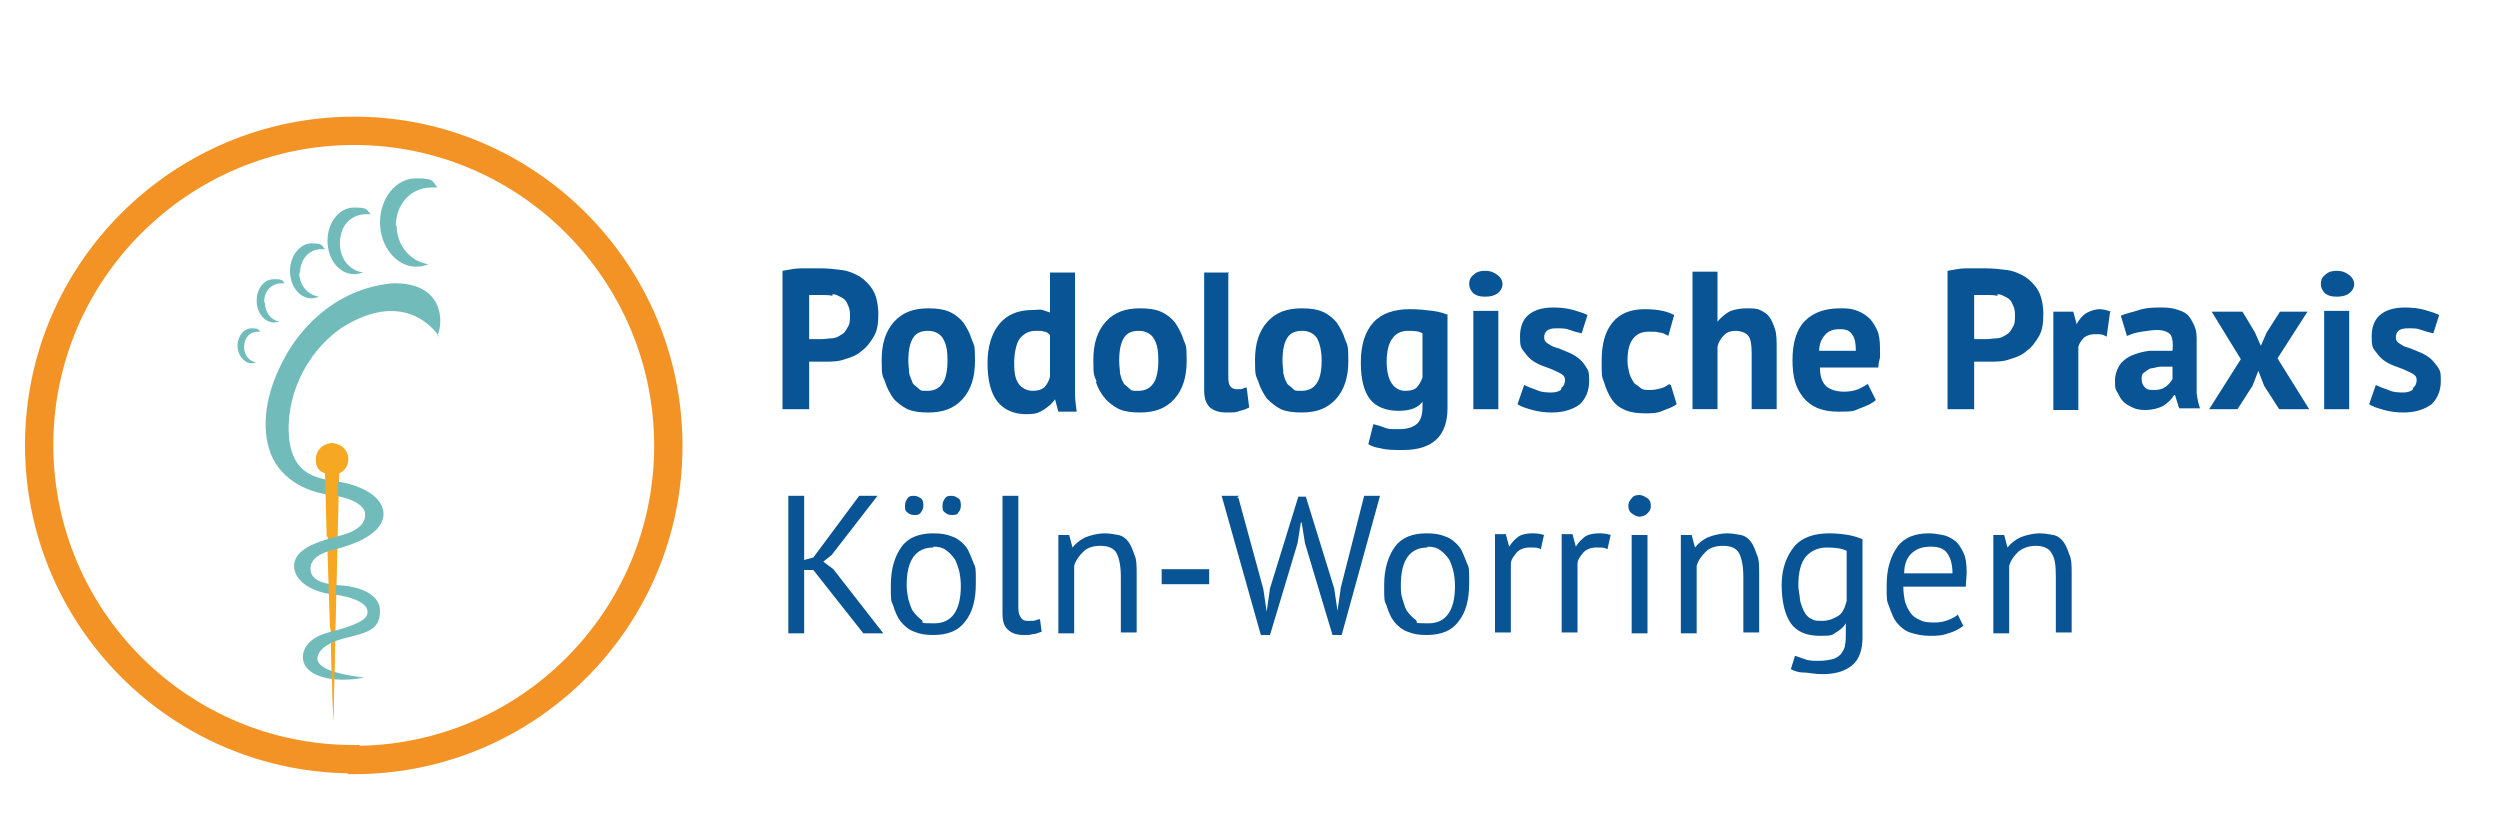 <svg xmlns="http://www.w3.org/2000/svg" id="Ebene_1" viewBox="0 0 300 100"><defs><style>      .st0, .st1 {        fill: none;      }      .st1 {        stroke: #f39325;        stroke-width: 3.4px;      }      .st2 {        fill: #085494;      }      .st3 {        fill: #71bbbb;      }      .st4 {        fill: #f7a823;      }    </style></defs><path class="st0" d="M42.5,91.2c20.8,0,37.7-16.9,37.7-37.7S63.3,15.7,42.5,15.7,4.7,32.6,4.7,53.4s16.9,37.7,37.7,37.7h0Z"></path><path class="st1" d="M42.5,91.2c20.8,0,37.7-16.9,37.7-37.7S63.3,15.7,42.5,15.7,4.7,32.6,4.7,53.4s16.9,37.7,37.7,37.7h0Z"></path><path class="st4" d="M41.8,55.1c0-1.1-.9-1.9-1.9-1.9s-1.9.8-1.9,1.9.4,1.4,1.1,1.7l.9,29.8.7-29.8c.7-.3,1.1-1,1.1-1.7"></path><path class="st3" d="M47.6,27.1c0,2.4,1.7,4.3,3.8,4.6-.4.2-.9.3-1.5.3-2.3,0-4.3-2.4-4.3-5.3s1.9-5.3,4.3-5.3,1.9.4,2.6,1.1c-.2,0-.5,0-.7,0-2.6,0-4.3,2.1-4.3,4.6"></path><path class="st3" d="M40.8,29.3c0,1.8,1.2,3.2,2.8,3.4-.4.1-.7.2-1.1.2-1.8,0-3.2-1.8-3.2-4s1.4-4,3.2-4,1.4.3,2,.8c-.2,0-.4,0-.5,0-2,0-3.2,1.5-3.2,3.4"></path><path class="st3" d="M35.9,32.7c0,1.5,1,2.7,2.4,2.9-.3.1-.6.2-.9.2-1.5,0-2.6-1.5-2.6-3.3s1.2-3.3,2.6-3.3,1.2.3,1.6.7h-.4c-1.6,0-2.6,1.3-2.6,2.9"></path><path class="st3" d="M31.8,36.4c0,1.1.8,2.1,1.8,2.2-.2,0-.4.1-.7.1-1.1,0-2.1-1.1-2.1-2.6s.9-2.6,2.1-2.6.9.2,1.3.5h-.4c-1.3,0-2.1,1-2.1,2.2"></path><path class="st3" d="M29.3,41.7c0,1,.7,1.7,1.5,1.8-.2,0-.4.1-.6.1-.9,0-1.7-1-1.7-2.1s.7-2.1,1.7-2.1.7.2,1.1.4h-.3c-1.1,0-1.7.8-1.7,1.8"></path><path class="st3" d="M52.7,40.4s-3.7-6.2-11.8-1c-4.4,3.1-6.7,8.5-6.2,13.3.5,4.1,3,4.7,5.9,5.1,2.6.4,5.7,1.8,5.4,4.2-.4,2.4-4.2,3.5-5.7,3.9-1.7.4-3.3,1.1-3,2.7s3.3,1.6,4.2,1.7,4.1.7,4.1,3-1.5,2.6-4.3,3.3c-2.7.7-3.3,1.9-3.2,2.6.2.7,1.2,1.6,5.6,2.1-2.2.5-5.8.4-7-1.3-.8-1.1-.4-3.3,2.7-4.1,3.1-.8,4.8-1.5,4.7-2.5,0-1-1.7-1.8-4.3-2.1s-4.7-1.8-4.5-3.6c.2-1.7,2.3-2.6,5.4-3.4,2.9-.7,3.2-2,3.1-2.7,0-.7-1.1-1.8-4.1-2.2-3.3-.4-6.4-2.2-7.4-5.5-1-3.3-.3-7.7,2.7-12.4.4-.5,4.1-6.7,12-7.5,6.1-.2,6.3,4.4,5.5,6.3"></path><path class="st4" d="M39.9,77.3s-.1,0-.2.1l.3,9.1.2-9.3h-.3"></path><path class="st4" d="M40,75.4h.2l.2-9.3c-.4,0-.7,0-1.1.1l.3,9.2c.1,0,.3,0,.4,0"></path><path class="st4" d="M39,56.8l.2,7.6c.4,0,.8,0,1.2-.1l.2-7.5c.7-.3,1.1-1,1.1-1.7s-.9-1.9-1.9-1.9-1.9.8-1.9,1.9.4,1.4,1.1,1.7"></path><path class="st2" d="M103.5,76h2.5l-6-7.7-1.2-.9,1-.8,5.5-7.1h-2.2l-5.5,7.4-1.1.3v-7.7h-1.9v16.5h1.9v-7.6h1.1l6,7.6h0ZM107.2,72.7c.2.7.5,1.4.9,1.9.4.5,1,1,1.6,1.2.7.3,1.4.4,2.3.4,1.7,0,3-.5,3.8-1.6.9-1.1,1.3-2.6,1.3-4.6s0-1.8-.3-2.5-.5-1.4-.9-1.9c-.4-.5-1-1-1.6-1.2-.7-.3-1.4-.4-2.3-.4-1.7,0-3,.5-3.8,1.6s-1.3,2.6-1.3,4.6,0,1.8.3,2.5h0ZM112,65.6c.6,0,1.1.1,1.5.4.4.3.7.6,1,1,.3.4.4.9.6,1.5.1.5.2,1.1.2,1.8,0,3-1.1,4.5-3.2,4.5s-1.1-.1-1.5-.4c-.4-.3-.7-.6-1-1-.3-.4-.4-.9-.6-1.5-.1-.5-.2-1.1-.2-1.7,0-3,1.1-4.5,3.2-4.5h0ZM108.9,61.5c.2.2.5.3.8.3s.6,0,.8-.3.3-.5.3-.8,0-.7-.3-.9-.5-.3-.8-.3-.6,0-.8.3-.3.5-.3.9,0,.6.3.8h0ZM113.4,61.5c.2.2.5.3.8.3s.7,0,.8-.3c.2-.2.3-.5.3-.8s0-.7-.3-.9-.5-.3-.8-.3-.6,0-.8.3-.3.5-.3.9,0,.6.3.8h0ZM122.2,59.5h-1.9v14.1c0,1,.2,1.6.7,2,.4.4,1.1.6,1.8.6s.7,0,1.1-.1c.4,0,.8-.2,1.1-.3l-.2-1.5c-.3,0-.6.2-.8.2-.2,0-.4,0-.7,0-.4,0-.6-.1-.8-.4s-.3-.6-.3-1.2v-13.6h0ZM136.4,76v-7.1c0-1,0-1.8-.3-2.4-.2-.6-.4-1.1-.7-1.5-.3-.4-.7-.7-1.2-.8-.5-.1-1.1-.2-1.7-.2s-1.6.2-2.3.5c-.6.3-1.1.7-1.5,1.2h0l-.4-1.5h-1.3v11.8h1.9v-8.1c.2-.7.6-1.2,1.1-1.7s1.2-.7,2.1-.7,1.6.3,1.9.9.5,1.5.5,2.8v6.7h1.9ZM139.4,70.1h5.7v-1.8h-5.7v1.8h0ZM148.7,59.5h-2.1l4.7,16.7h1.1l3.3-11,.4-2.5h.1l.4,2.5,3.3,11h1.1l4.6-16.7h-1.9l-2.8,11-.4,2.8h0l-.4-2.7-3.4-11h-.9l-3.4,11-.4,2.8h0l-.4-2.7-3-11h-.2ZM166.4,72.7c.2.7.5,1.4.9,1.9.4.5,1,1,1.6,1.2.7.3,1.4.4,2.3.4,1.7,0,3-.5,3.8-1.6.9-1.1,1.3-2.6,1.3-4.6s0-1.8-.3-2.5-.5-1.4-.9-1.9c-.4-.5-1-1-1.6-1.2-.7-.3-1.4-.4-2.3-.4-1.7,0-3,.5-3.8,1.6s-1.3,2.6-1.3,4.6,0,1.8.3,2.5h0ZM171.3,65.6c.6,0,1.1.1,1.5.4.4.3.7.6,1,1,.3.4.4.9.6,1.5.1.5.2,1.1.2,1.8,0,3-1.1,4.5-3.2,4.5s-1.1-.1-1.5-.4c-.4-.3-.7-.6-1-1-.3-.4-.4-.9-.6-1.5s-.2-1.1-.2-1.7c0-3,1.1-4.5,3.2-4.5h0ZM185.3,64.2c-.6-.2-1.1-.2-1.5-.2s-1.2.1-1.6.4-.8.7-1.1,1.2h0l-.4-1.5h-1.3v11.8h1.9v-8.2c0-.6.4-1,.7-1.4.4-.4.9-.6,1.6-.6s.9,0,1.3.2l.4-1.8h0ZM193.3,64.2c-.6-.2-1.1-.2-1.5-.2s-1.2.1-1.6.4-.8.7-1.1,1.2h0l-.4-1.5h-1.3v11.8h1.9v-8.2c0-.6.4-1,.7-1.4.4-.4.9-.6,1.6-.6s.9,0,1.3.2l.4-1.8h0ZM195.8,76h1.9v-11.8h-1.9v11.8h0ZM195.8,61.6c.3.2.6.4.9.4s.7-.1,1-.4.4-.5.4-.9-.1-.7-.4-.9-.6-.4-1-.4-.7.1-.9.4c-.3.3-.4.6-.4.9s.1.7.4.9h0ZM211.1,76v-7.1c0-1,0-1.8-.3-2.4-.2-.6-.4-1.1-.7-1.5-.3-.4-.7-.7-1.2-.8-.5-.1-1.1-.2-1.7-.2s-1.6.2-2.3.5c-.6.3-1.1.7-1.5,1.2h0l-.4-1.5h-1.3v11.8h1.9v-8.1c.2-.7.6-1.2,1.1-1.7s1.2-.7,2.1-.7,1.6.3,1.9.9.5,1.5.5,2.8v6.7h1.9ZM223.5,64.7c-.5-.2-1.1-.4-1.7-.5-.6-.1-1.4-.2-2.3-.2-1.8,0-3.3.5-4.2,1.6s-1.5,2.6-1.5,4.6.4,3.6,1.1,4.6c.7,1,1.9,1.5,3.5,1.5s1.4-.1,1.9-.4c.5-.3.9-.6,1.2-1.1h0v1.1c0,.6,0,1.1-.1,1.5,0,.4-.3.8-.5,1.1-.3.3-.6.5-1,.6s-1,.2-1.6.2-1.3,0-1.7-.2c-.4-.1-.8-.3-1.2-.4l-.5,1.6c.4.2.9.4,1.5.4s1.3.2,2.3.2c1.6,0,2.8-.4,3.6-1.1.8-.7,1.2-1.8,1.2-3.3v-11.8h0ZM217.4,74.3c-.4-.2-.7-.5-.9-.9-.2-.4-.4-.9-.5-1.4,0-.5-.2-1.1-.2-1.8,0-1.5.3-2.7.9-3.4s1.5-1.1,2.5-1.1,1.8.1,2.4.4v6c-.2.8-.5,1.5-1,1.8s-1.1.6-1.9.6-1,0-1.4-.3h0ZM235,73.7c-.3.3-.7.5-1.2.7s-1.1.3-1.6.3-1.3,0-1.8-.3c-.5-.2-.9-.5-1.1-.8-.3-.4-.5-.8-.7-1.4-.1-.5-.2-1.1-.2-1.8h7.5c0-.6.1-1.2.1-1.7,0-1-.1-1.8-.4-2.4-.3-.6-.6-1.1-1-1.4-.4-.3-.9-.6-1.5-.7-.5-.1-1.1-.2-1.6-.2-1.7,0-3,.5-3.8,1.6s-1.3,2.6-1.3,4.6,0,1.8.3,2.6.5,1.4.9,1.9c.4.5,1,1,1.6,1.2s1.5.4,2.3.4,1.5,0,2.3-.3c.7-.2,1.3-.5,1.8-.9l-.7-1.4h0ZM233.6,66.3c.4.5.7,1.3.7,2.5h-5.8c0-1.2.4-2,1-2.5s1.3-.7,2.2-.7,1.5.2,1.9.7h0ZM248.6,76v-7.1c0-1,0-1.8-.3-2.4-.2-.6-.4-1.1-.7-1.5-.3-.4-.7-.7-1.2-.8-.5-.1-1.1-.2-1.7-.2s-1.6.2-2.3.5c-.6.3-1.1.7-1.5,1.2h0l-.4-1.5h-1.3v11.8h1.9v-8.1c.2-.7.6-1.2,1.1-1.7.5-.4,1.2-.7,2.1-.7s1.6.3,1.9.9c.4.6.5,1.5.5,2.8v6.7h1.9Z"></path><path class="st2" d="M93.9,49.1h3.2v-5.7c0,0,.2,0,.4,0h1.5c.8,0,1.6,0,2.4-.3.7-.2,1.5-.5,2-1,.6-.4,1.1-1.1,1.5-1.8.4-.7.5-1.6.5-2.6s-.2-2.1-.6-2.8-1-1.3-1.6-1.7c-.7-.4-1.4-.7-2.2-.8-.8-.1-1.6-.2-2.5-.2s-1.6,0-2.4,0c-.8,0-1.5.2-2.2.3v16.3h0ZM99.9,35.3c.4,0,.7.2,1.1.4s.6.5.7.8c.2.4.3.7.3,1.3s0,1.1-.3,1.5c-.2.4-.4.7-.8.9-.3.2-.7.4-1.1.4s-.8.1-1.3.1h-1.1c-.1,0-.2,0-.3,0v-5.3c.2,0,.4,0,.7,0h.9c.3,0,.8,0,1.2.1h0ZM106.2,45.8c.2.7.6,1.4,1,2,.4.5,1.1,1,1.7,1.3.7.3,1.5.4,2.5.4,1.8,0,3.1-.5,4.1-1.6,1-1.1,1.5-2.6,1.5-4.6s-.1-1.8-.4-2.6c-.2-.7-.6-1.4-1-2-.4-.5-1-1-1.7-1.3-.7-.3-1.5-.4-2.5-.4-1.8,0-3.1.5-4.1,1.6-1,1.1-1.5,2.6-1.5,4.6s.1,1.8.4,2.6h0ZM109.6,40.5c.4-.6,1-.8,1.8-.8s1.5.4,1.8,1c.4.7.5,1.5.5,2.6s-.2,2.2-.6,2.7c-.4.6-1,.9-1.8.9s-.8,0-1.1-.3-.6-.4-.7-.7-.3-.7-.4-1.1c0-.4-.1-.9-.1-1.5,0-1.3.2-2.2.6-2.8h0ZM129,32.7h-3v4.8c-.3-.1-.6-.2-.9-.3s-.7,0-1.2,0c-1.8,0-3.1.6-4,1.7s-1.4,2.7-1.4,4.7.4,3.6,1.2,4.6c.8,1,2,1.5,3.4,1.5s1.5-.2,2.1-.5c.6-.4,1.1-.8,1.4-1.3h0l.4,1.5h2.2c-.1-.8-.2-1.5-.2-2.2v-14.3h0ZM122.2,46c-.4-.6-.5-1.4-.5-2.4s.2-2.4.7-3,1.1-.9,1.9-.9.7,0,1,.1c.3,0,.5.2.7.4v5c-.1.5-.4,1-.7,1.3-.4.3-.8.4-1.4.4s-1.3-.3-1.7-.9h0ZM131.5,45.8c.2.7.6,1.4,1.1,2,.4.5,1.1,1,1.7,1.3.7.3,1.5.4,2.5.4,1.8,0,3.1-.5,4.1-1.6,1-1.1,1.5-2.6,1.5-4.6s-.1-1.8-.4-2.6c-.2-.7-.6-1.4-1-2-.4-.5-1-1-1.7-1.3s-1.5-.4-2.5-.4c-1.8,0-3.1.5-4.1,1.6-1,1.1-1.5,2.6-1.5,4.6s.1,1.8.4,2.6h0ZM134.9,40.5c.4-.6,1-.8,1.8-.8s1.5.4,1.8,1c.4.7.5,1.5.5,2.6s-.2,2.2-.6,2.7c-.4.6-1,.9-1.8.9s-.8,0-1.1-.3-.6-.4-.7-.7c-.2-.3-.3-.7-.4-1.1,0-.4-.1-.9-.1-1.5,0-1.3.2-2.2.6-2.8h0ZM147.5,32.7h-3v14.1c0,1,.2,1.6.7,2.1.5.4,1.1.6,2,.6s1.1,0,1.6-.2c.5-.1.9-.3,1.1-.4l-.3-2.4c-.3,0-.5.2-.7.2-.2,0-.4,0-.6,0s-.5-.1-.7-.4-.2-.7-.2-1.2v-12.5h0ZM151,45.8c.2.7.6,1.4,1,2,.5.5,1.1,1,1.7,1.3.7.3,1.5.4,2.5.4,1.8,0,3.1-.5,4.1-1.6,1-1.1,1.5-2.6,1.5-4.6s-.1-1.8-.4-2.6c-.2-.7-.6-1.4-1-2-.4-.5-1-1-1.7-1.3s-1.5-.4-2.5-.4c-1.8,0-3.1.5-4.1,1.6-1,1.1-1.5,2.6-1.5,4.6s.1,1.8.4,2.6h0ZM154.5,40.5c.4-.6,1-.8,1.8-.8s1.5.4,1.8,1,.5,1.5.5,2.6-.2,2.2-.6,2.7c-.4.6-1,.9-1.8.9s-.8,0-1.1-.3-.6-.4-.7-.7c-.2-.3-.3-.7-.4-1.1,0-.4-.1-.9-.1-1.5,0-1.3.2-2.2.6-2.8h0ZM173.8,37.8c-.5-.2-1.1-.4-1.9-.5s-1.7-.2-2.7-.2c-1.9,0-3.4.5-4.4,1.6-1,1.1-1.5,2.7-1.5,4.8s.4,3.5,1.1,4.4,1.9,1.4,3.4,1.4,2.4-.4,2.9-1.1h0v.7c0,.8-.2,1.5-.6,1.9s-1.1.7-2.2.7-1.3,0-1.8-.2-.9-.3-1.3-.4l-.6,2.4c.3.2.8.4,1.5.5.7.2,1.5.2,2.7.2,1.7,0,3-.4,3.9-1.2.9-.8,1.4-2.1,1.4-3.8v-11.3h0ZM167,46c-.4-.6-.6-1.5-.6-2.6s.2-2.2.7-2.8c.4-.6,1.1-.9,1.8-.9s1.3,0,1.8.3v5.3c-.2.5-.4.9-.7,1.2s-.8.4-1.4.4-1.2-.3-1.6-.9h0ZM176.8,49.1h3v-11.8h-3v11.8h0ZM176.8,35.2c.4.3.8.4,1.4.4s1.1-.1,1.5-.4c.4-.3.6-.7.6-1.1s-.2-.8-.6-1.1c-.4-.3-.8-.5-1.5-.5s-1.1.2-1.4.5c-.4.3-.5.7-.5,1.1s.2.8.5,1.1h0ZM187.3,46.8c-.3.2-.7.3-1.1.3s-1.2,0-1.8-.3c-.6-.2-1.1-.4-1.5-.6l-.8,2.3c.4.3,1.1.5,1.8.7.7.2,1.5.3,2.3.3,1.5,0,2.6-.4,3.4-1,.7-.7,1.1-1.6,1.1-2.8s-.1-1.2-.4-1.7-.6-.8-1-1.1c-.4-.3-.8-.5-1.3-.7-.5-.2-.9-.4-1.3-.5-.4-.1-.7-.3-1-.5-.3-.2-.4-.4-.4-.7,0-.7.4-1.1,1.4-1.1s1.1,0,1.7.2c.5.2,1,.3,1.4.4l.7-2.2c-.4-.2-1-.4-1.7-.6-.7-.2-1.5-.3-2.4-.3-1.3,0-2.3.3-3,.9-.7.6-1,1.5-1,2.6s.1,1.3.4,1.7.6.8,1,1.1c.4.3.8.5,1.3.7s.9.3,1.3.5.7.3,1,.5c.3.2.4.4.4.7s-.1.7-.4.9h0ZM200.3,46.1c-.3.2-.6.4-1,.5-.4.1-.8.2-1.3.2s-.9,0-1.2-.3-.7-.4-.8-.7c-.2-.3-.4-.7-.5-1.1s-.2-.9-.2-1.4c0-1.2.2-2.1.7-2.7s1.1-.8,1.9-.8.8,0,1.2.1c.4,0,.7.2,1.1.4l.7-2.5c-.4-.2-.9-.4-1.4-.5s-1.2-.2-2.1-.2c-1.7,0-3,.5-3.9,1.6-.9,1.1-1.3,2.6-1.3,4.6s0,1.8.3,2.6c.2.7.5,1.4.9,2s.9,1,1.6,1.3c.7.3,1.5.4,2.4.4s1.4,0,2.1-.3,1.2-.4,1.7-.8l-.7-2.3h0ZM213.2,49.1v-7.3c0-.9,0-1.7-.2-2.3s-.4-1.1-.7-1.5c-.3-.4-.7-.6-1.1-.8-.4-.2-1-.2-1.6-.2s-1.5.1-2.1.4c-.5.3-1,.7-1.4,1.2h0v-6h-3v16.5h3v-7.5c.1-.5.4-1,.8-1.4.4-.4.9-.5,1.4-.5s1.2.2,1.5.6c.3.4.4,1.1.4,2.1v6.7h3.1ZM224.1,46.1c-.3.2-.7.4-1.1.6-.5.2-1.1.3-1.7.3-1,0-1.8-.3-2.2-.7-.5-.5-.7-1.2-.7-2.2h7c0-.4.1-.8.2-1.2,0-.4,0-.7,0-1.1,0-.9-.1-1.7-.4-2.3s-.6-1.1-1.1-1.5-.9-.6-1.5-.8c-.6-.2-1.1-.2-1.8-.2-1.8,0-3.2.5-4.2,1.5s-1.5,2.6-1.5,4.7.4,3.4,1.3,4.5,2.2,1.7,4.2,1.7,1.8-.1,2.6-.4,1.5-.6,1.9-1l-1-2h0ZM222.3,40.2c.3.4.4,1.1.4,1.9h-4.4c0-.8.3-1.5.7-1.9.4-.5,1-.7,1.8-.7s1.2.2,1.5.7h0ZM233.7,49.1h3.2v-5.7c0,0,.2,0,.4,0h1.5c.8,0,1.6,0,2.4-.3.7-.2,1.5-.5,2-1,.6-.4,1.1-1.1,1.5-1.8.4-.7.5-1.6.5-2.6s-.2-2.1-.6-2.8-1-1.3-1.6-1.7c-.7-.4-1.4-.7-2.2-.8-.8-.1-1.6-.2-2.5-.2s-1.6,0-2.4,0c-.8,0-1.5.2-2.2.3v16.3h0ZM239.7,35.3c.4,0,.7.2,1.1.4s.6.5.7.8c.2.4.3.7.3,1.3s0,1.1-.3,1.5c-.2.4-.4.7-.8.9-.3.2-.7.4-1.1.4s-.8.1-1.3.1h-1.1c-.1,0-.2,0-.3,0v-5.3c.2,0,.4,0,.7,0h.9c.3,0,.8,0,1.2.1h0ZM253.3,37.4c-.5-.2-1-.3-1.4-.3s-1.1.2-1.6.5c-.4.3-.8.7-1.1,1.3h0l-.4-1.5h-2.4v11.8h3v-7.6c.1-.4.4-.8.7-1.1.4-.3.8-.4,1.4-.4s.8,0,1.3.3l.4-2.9h0ZM255.3,40.3c.4-.2,1-.4,1.7-.5s1.3-.2,1.9-.2,1.3.2,1.6.6c.2.4.3,1,.2,1.9-1,0-2,0-2.8,0-.8.1-1.5.3-2.2.6-.6.3-1.1.7-1.4,1.2-.3.5-.5,1.1-.5,1.8s0,1,.3,1.4c.2.4.4.8.7,1.1.3.3.7.5,1.1.7s.9.3,1.5.3c.9,0,1.6-.2,2.2-.5.6-.4,1-.8,1.3-1.3h.1l.5,1.6h2.5c-.2-.6-.3-1.1-.4-1.8,0-.6,0-1.3,0-2,0-.7,0-1.4,0-2.1,0-.7,0-1.4,0-2.1s0-1.2-.2-1.7-.4-.9-.7-1.3c-.3-.4-.7-.6-1.3-.8-.5-.2-1.2-.3-2-.3s-1.8,0-2.7.3-1.6.4-2.2.7l.7,2.3h-.1ZM257.4,46.5c-.3-.3-.4-.6-.4-1s0-.6.3-.8.5-.4.8-.5c.4,0,.7-.2,1.2-.2h1.4v1.5c-.2.3-.4.6-.8.9s-.8.4-1.5.4-.8-.1-1.1-.4h0ZM265.2,49.1h3.3l1.8-2.8.7-1.8.7,1.8,1.8,2.8h3.6l-3.8-6.1,3.6-5.6h-3.3l-1.6,2.5-.7,1.6-.7-1.6-1.5-2.5h-3.7l3.5,5.7-3.8,6h0ZM278.9,49.1h3v-11.8h-3v11.8h0ZM279,35.2c.4.3.8.4,1.4.4s1.1-.1,1.5-.4c.4-.3.6-.7.6-1.1s-.2-.8-.6-1.1c-.4-.3-.8-.5-1.5-.5s-1.1.2-1.4.5c-.4.3-.5.7-.5,1.1s.2.8.5,1.1h0ZM289.5,46.8c-.3.2-.7.3-1.1.3s-1.2,0-1.8-.3c-.6-.2-1.1-.4-1.5-.6l-.8,2.3c.4.3,1.1.5,1.8.7.7.2,1.5.3,2.3.3,1.5,0,2.6-.4,3.4-1,.7-.7,1.1-1.6,1.1-2.8s-.1-1.2-.4-1.7c-.3-.4-.6-.8-1-1.1-.4-.3-.8-.5-1.3-.7-.5-.2-.9-.4-1.3-.5-.4-.1-.7-.3-1-.5-.3-.2-.4-.4-.4-.7,0-.7.4-1.1,1.4-1.1s1.1,0,1.7.2c.5.2,1,.3,1.4.4l.7-2.2c-.4-.2-1-.4-1.7-.6s-1.5-.3-2.4-.3c-1.3,0-2.3.3-3,.9-.7.6-1,1.5-1,2.6s.1,1.3.4,1.7.6.8,1,1.1c.4.3.8.5,1.3.7.5.2.9.3,1.3.5s.7.3,1,.5c.3.2.4.4.4.7s-.1.7-.4.9h0Z"></path></svg>